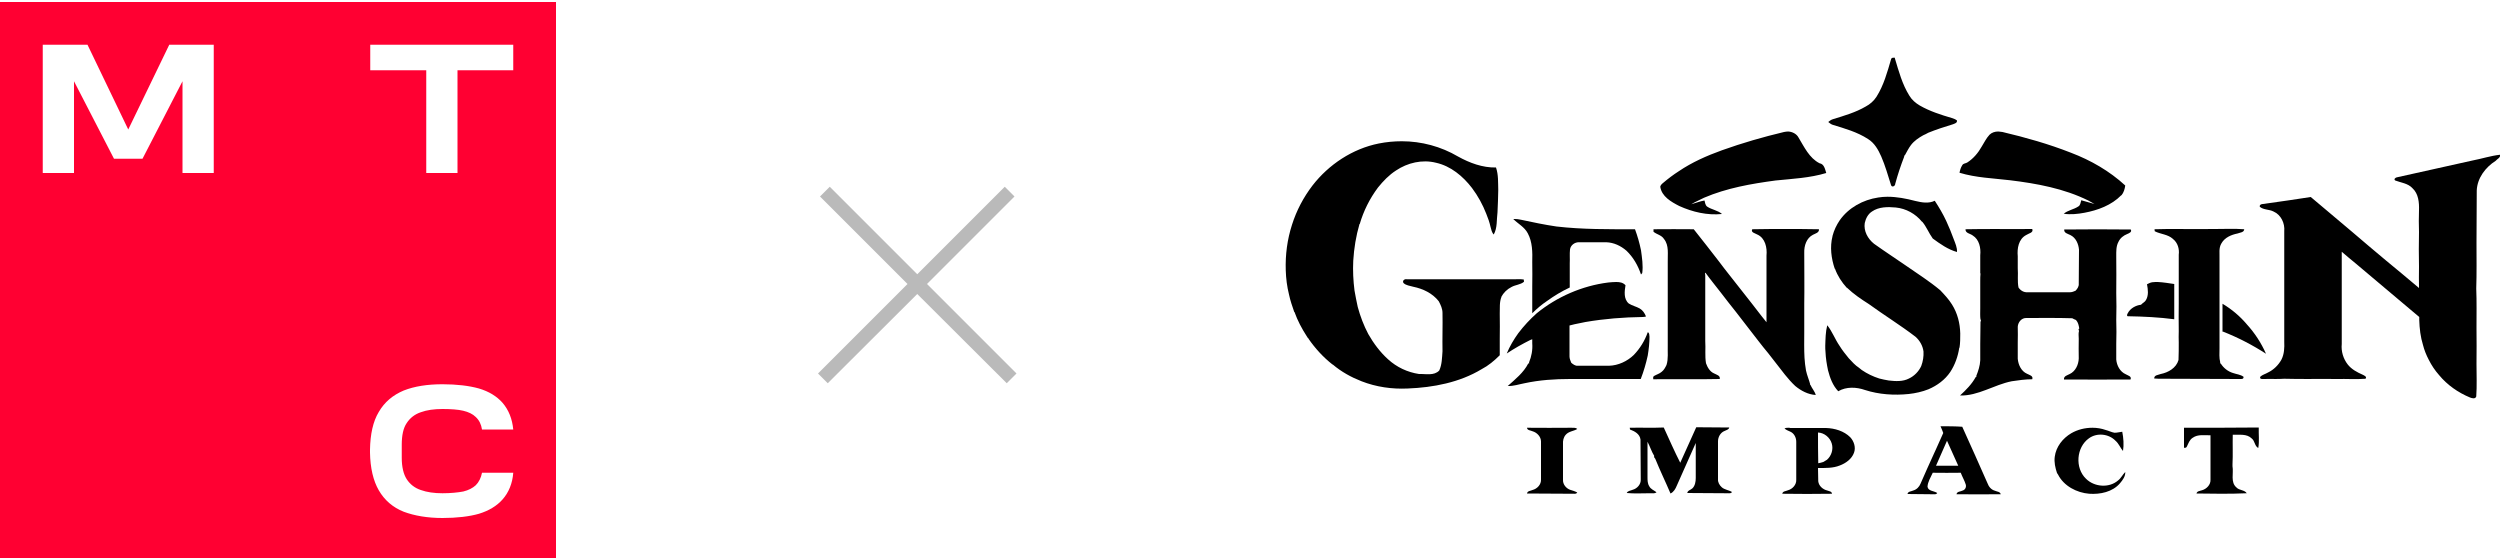<svg xmlns="http://www.w3.org/2000/svg" xml:space="preserve" style="enable-background:new 0 0 1000 224" viewBox="0 0 1000 224"><path d="M0 .8v222.4h222.4V.8H0zm85.5 68.4H73V32.5l-16 31H45.6l-16-31v36.7H17.1V17.9H35l16.3 33.9 16.4-33.9h17.8v51.3zm77.2 122.5c1.3 2 3.2 3.5 5.6 4.3 2.5.9 5.4 1.3 8.7 1.3 3.2 0 6.2-.3 8.3-.7 2.1-.5 3.8-1.4 5-2.5 1.3-1.3 2.1-3 2.5-5h12.5c-.3 4.2-1.8 7.9-4.3 10.7-2.3 2.6-5.5 4.5-9.4 5.7-3.8 1.1-8.9 1.7-14.6 1.7-6 0-11.2-.9-15.5-2.5-4.3-1.7-7.7-4.6-10-8.6-2.2-3.8-3.4-8.9-3.5-15.1v-.5h.7-.7v-.6c.1-6.2 1.2-11.3 3.5-15.1 2.3-4 5.7-6.8 10-8.6 4.3-1.7 9.5-2.5 15.5-2.5 5.7 0 10.7.6 14.6 1.7 4 1.2 7.1 3.1 9.4 5.7 2.5 2.9 3.9 6.5 4.3 10.7h-12.5c-.3-2-1.1-3.7-2.5-5-1.2-1.2-2.9-2-5-2.5-2-.5-5.1-.7-8.3-.7-3.3 0-6.3.4-8.7 1.3-2.4.8-4.3 2.3-5.6 4.3-1.4 2-2 5-2 8.7v5.2c0 3.7.7 6.6 2 8.6zm42.7-163.6H183v41.1h-12.5V28.1h-22.4V17.9h57.2v10.2z" style="fill:#ff0032"/><path d="M715.3 52.6c-.6 0-1.1.1-1.7.2-8.4 2-16.7 4.4-24.8 7.3-6.1 2.2-12 4.8-17.3 8.4-2.2 1.4-4.3 3-6.3 4.7-.5.4-1 .9-1.1 1.5.6 3.9 4.3 6 7.6 7.7 5.3 2.4 11.2 3.8 17.1 3.2-1.7-1.5-4.1-1.7-6-3-.7-.6-.8-1.6-1-2.4-1.8.3-3.5 1-5.3 1.5 1.6-1 3.4-1.7 5.1-2.6 9.1-3.9 18.9-5.6 28.6-6.9 6.8-.7 13.7-1 20.3-3-.5-1.5-.8-3.6-2.7-3.9-4.1-2.1-6.1-6.5-8.4-10.3-.8-1.5-2.5-2.3-4.1-2.4zm84 0c-1.3 0-2.6.4-3.5 1.3-1.3 1.4-2.1 3.1-3.1 4.7-1.4 2.5-3.3 4.8-5.8 6.4-.6.4-1.6.3-2 1.1-.6.9-.9 2-1.1 3 6.6 2 13.5 2.2 20.2 3 10.7 1.3 21.6 3.3 31.3 8.1.8.5 1.7.9 2.5 1.4-1.8-.5-3.5-1-5.3-1.5-.3.9-.3 2-1.2 2.5-1.8 1.2-4.2 1.5-5.8 2.9 2.8.4 5.6.1 8.3-.4 5.3-1 10.8-3 14.7-7h.1c.9-1.1 1.3-2.5 1.5-3.9-6.3-5.8-13.8-10.1-21.7-13.1-8.9-3.5-18.1-6.1-27.4-8.3-.5-.1-1.1-.1-1.7-.2zm-42.1-29.5c-.4 0-.7.2-.8.7-1.5 5.1-2.9 10.3-5.8 14.9-1.1 1.7-2.6 3-4.3 3.9-4.1 2.4-8.7 3.7-13.2 5.1-.7.2-1.3.7-1.8 1.1.5.4 1.1.9 1.7 1.1 4.9 1.5 9.9 2.9 14.2 5.7 2.6 1.6 4.1 4.3 5.3 7 1.6 3.7 2.7 7.6 3.9 11.4.3 1.1 1.7.5 1.7-.5 1-3.7 2.2-7.3 3.6-10.9l-.1-.3.3-.1c.8-1.4 1.5-2.9 2.5-4.2 1.3-1.7 3.1-2.9 4.9-3.9.7-.3 1.3-.6 2-1 3.2-1.3 6.6-2.4 9.9-3.4.7-.3 1.7-.5 1.6-1.5-.6-.5-1.4-.8-2.1-1-4.4-1.3-8.8-2.7-12.8-5-1.7-1-3.2-2.3-4.2-4-2.8-4.5-4.2-9.7-5.7-14.7 0-.2-.1-.4-.3-.5-.1.1-.3.1-.5.1zM560.7 56.5c-3.1 0-6.2.3-9.2.9-10.5 2.1-20 8.4-26.5 16.8-3.6 4.7-6.4 10-8.2 15.7-1.9 5.9-2.7 12-2.5 18.2.1 3.3.5 6.5 1.3 9.7.5 2.4 1.3 4.7 2.1 7h.1c1.2 3.4 2.9 6.6 4.9 9.7.3.3.4 1 .9.9l-.2.1c2.7 3.9 5.9 7.4 9.6 10.3h.1c3.4 2.9 7.4 5.1 11.5 6.7 5.9 2.3 12.2 3.2 18.5 2.9 10.2-.4 20.7-2.4 29.5-7.7 2.7-1.4 5.1-3.4 7.3-5.6v-6.5c0-3.4.1-6.8 0-10.2.1-2.2-.2-4.5.7-6.7l-.1.1c.9-1.7 2.3-3.1 4.1-4 1.6-.9 3.6-.9 5-2.1 0-.2-.1-.7-.1-.9-1.2-.2-2.4-.1-3.5-.1h-43.3c-.9-.2-1.9.6-1.3 1.5 1 1 2.6 1.1 3.9 1.5 3.9.8 7.7 2.6 10.2 5.8.8 1.5 1.5 3 1.5 4.7.1 5.1-.1 10.2 0 15.3-.2 2.6-.2 5.3-1.3 7.7-2.1 2.2-5.4 1.3-8.1 1.4-4.6-.7-8.9-2.7-12.4-5.9-3.2-2.9-5.8-6.4-7.9-10.1-1.8-3.4-3.2-7.1-4.2-10.8-.5-2.2-.9-4.4-1.3-6.6-.5-3.9-.7-7.9-.5-11.9.3-5 1.1-9.9 2.5-14.7h.1c1.5-5.2 4-10.2 7.3-14.6 2.1-2.6 4.4-5 7.2-6.8 4.6-3.1 10.5-4.5 16-3.1 5.9 1.3 10.8 5.4 14.4 10.1 2.4 3.2 4.3 6.7 5.7 10.3.7 1.7 1.3 3.4 1.7 5.2.3 1.1.5 2.3 1.3 3.1 1.5-2.7 1.1-5.9 1.5-8.9.2-3 .2-6 .3-8.9-.1-3 .1-6.1-.9-9-5.4.1-10.5-1.8-15.2-4.4-6.8-4-14.6-6.1-22.5-6.1zM606 87.6h-.7c1.9 1.9 4.5 3.2 5.8 5.7 1.9 3.5 1.9 7.6 1.8 11.5.1 3.3 0 6.6 0 9.9v10.6c1.8-1.8 3.8-3.5 5.9-4.9 2.9-2.1 5.9-3.9 9.1-5.4v-9.7c.1-1.9-.1-3.7.1-5.5.2-1.7 1.9-3 3.7-2.9h10.8c3 .1 5.8 1.4 8.1 3.4 2.7 2.6 4.6 5.9 5.8 9.5l.5-.6c.4-3-.1-6.1-.5-9.1-.6-2.9-1.4-5.7-2.4-8.4-10.5 0-21 .1-31.4-1.1-4.8-.7-9.5-1.7-14.2-2.7-.9-.2-1.7-.3-2.4-.3z"/><path d="M646.5 112.8c-1.1 0-2.1.1-3.2.2-10.4 1.3-20.5 5.7-28.6 12.3-2.7 2.4-5.2 5.1-7.4 8-1.8 2.5-3.4 5.2-4.6 8.1 3-2 6.2-3.8 9.4-5.4.3-.1.5-.2.8-.3v1.6c.2 2.7-.3 5.3-1.3 7.7l.1.3-.4.1c-1.9 3.7-5.2 6.3-8.2 9 2.3.1 4.5-.7 6.7-1.1 6-1.3 12.1-1.7 18.2-1.7h28.3c1.2-3.1 2.1-6.2 2.8-9.4.4-2.5.7-5 .7-7.5-.1-.7 0-1.6-.7-1.8-1.2 3.4-3.1 6.5-5.6 9.1-2.6 2.5-6.2 4.2-9.9 4.3h-12.5c-1 .1-1.9-.6-2.6-1.2-.3-.8-.7-1.6-.7-2.5v-12.4l2-.5c1.5-.3 2.9-.6 4.4-.9 7.6-1.3 15.2-1.9 22.9-2 .4 0 .9-.1 1.3-.2-.5-1.3-1.3-2.5-2.5-3.2-1.4-.8-3-1.1-4.4-2-2.1-1.8-1.7-4.9-1.3-7.3-1-1.1-2.3-1.3-3.7-1.3zm67.7-21.2c-4.4 0-8.9 0-13.3.1-.7 1.3 1.2 1.6 2 2.1 3.2 1.4 4 5.3 3.7 8.4v26.7c-.7-.8-1.3-1.7-2-2.5-2.6-3.4-5.2-6.7-7.8-10-1.6-2-3.2-4.1-4.8-6.1-1.5-1.9-3-3.8-4.4-5.7-3.3-4.3-6.7-8.6-10.1-12.9-5.4 0-10.7-.1-16.1 0v1c1.3 1.1 3.2 1.3 4.2 2.9 2.1 2.6 1.4 6.1 1.5 9.2V138.2c-.1 2.6.3 5.3-.5 7.8-.5 1-1 2-1.9 2.7-.9.8-2.1 1.1-3.1 1.7-.5.3-.3.9-.3 1.3 8.9-.1 17.7.1 26.6-.1.3-1.4-1.3-1.7-2.2-2.2-1.7-.7-2.7-2.4-3.3-4.1-.5-2.9-.1-5.9-.3-8.9V110.1l-.1-.9.2-.1c.9 1.3 1.9 2.5 2.8 3.7l3.3 4.2c2 2.6 4 5.2 6.1 7.8l5.1 6.6c2.6 3.3 5.1 6.7 7.8 9.9 2.2 2.9 4.5 5.7 6.7 8.6 1.3 1.6 2.6 3.1 4.1 4.5 2.3 1.9 5.1 3.4 8.2 3.6-.4-1.5-1.5-2.6-2.1-4h-.2l.1-.2c-.5-1.9-1.3-3.7-1.7-5.6-.3-1.7-.5-3.4-.6-5.1-.2-3.4-.1-6.9-.1-10.3v-11.4c.1-3.6 0-18 0-20.3-.1-2.8.9-5.9 3.5-7.2.9-.5 2.5-.8 2.4-2.2-4.6-.1-9-.1-13.4-.1zM755 78.7c-1.2 0-2.5.1-3.7.3-6.1.9-11.9 4.1-15.4 9.1-1.3 1.9-2.3 4-2.9 6.3v.1c-1.1 4.3-.5 8.9.9 13h.1c1 2.8 2.7 5.4 4.7 7.6h.1c2.6 2.5 5.7 4.6 8.7 6.5 6.2 4.5 12.7 8.5 18.7 13.1 1.7 1.5 2.9 3.6 3.2 5.9.1 2-.2 3.9-.9 5.8-1 2.2-2.8 4-4.9 5-2.5 1.3-5.4 1.1-8.1.8-1.3-.2-2.6-.5-3.8-.8-2.5-.8-4.8-1.9-7-3.4-.7-.6-1.5-1.2-2.2-1.7l-1-.9-2-2.1c-1.3-1.6-2.6-3.2-3.7-5-1.8-2.6-2.9-5.7-4.9-8.2-.7 2.7-.7 5.5-.8 8.2 0 .8 0 1.7.1 2.5.1 2.5.5 4.9 1 7.3.8 3.1 1.9 6.1 4.1 8.4 3.2-1.9 7.3-1.7 10.7-.5 5.6 1.8 11.6 2.2 17.5 1.6 2.7-.3 5.4-.9 7.9-1.9 3.5-1.5 6.6-3.8 8.7-6.9 1.9-2.9 3.1-6.3 3.6-9.7h.1c.3-1.9.3-3.8.3-5.7-.1-4.1-1.1-8.1-3.3-11.6-1.3-2.1-3-3.9-4.7-5.7-4.3-3.6-9.2-6.7-13.8-9.9-4.2-2.9-8.5-5.7-12.7-8.7-2.5-2-4.2-5.1-3.7-8.3.4-1.8 1.3-3.6 2.9-4.6 2.7-1.9 6.3-1.9 9.5-1.6 4.1.4 7.9 2.5 10.5 5.7h.1c1.7 2 2.6 4.5 4.2 6.7 3 2.2 6.1 4.4 9.7 5.4.1-1.8-.7-3.5-1.3-5.1-.9-2.5-1.9-4.9-3-7.3-1.3-2.8-2.9-5.5-4.6-8.1-2.4 1.2-5.2.7-7.7.1-3.8-1-7.5-1.7-11.2-1.7zm57.9 12.9c-8.9.1-17.8-.1-26.7.1-.1 1.6 1.9 1.7 2.9 2.5 2.6 1.6 3.3 5 3 7.9v7.1l.1.3c-.1.9-.1 1.9-.1 2.9v11c0 1.5-.1 3 .1 4.5v-.3c.1.2.1.6.2.8-.1.1-.2.2-.2.3-.1 3 0 6-.1 8.9v6.5c-.1 2.2-.8 4.3-1.6 6.3l.1.3-.3.1c-1.6 2.9-3.9 5.2-6.3 7.4 7.3.2 13.6-4.3 20.7-5.7 2.7-.4 5.5-.8 8.2-.8.5-1.4-1.2-1.7-2.1-2.2-2.3-1-3.5-3.6-3.7-6V137c0-2.1.1-4.2 0-6.3.1-1.8 1.5-3.6 3.5-3.5 6.1 0 12.2-.1 18.3.1.5.3 1 .5 1.5.7.9 1 1.1 2.2 1.3 3.4l-.3.3c.1.2.1.5.2.7-.3 1-.1 2.1-.1 3.1 0 2.6-.1 5.3 0 7.9-.1 2.5-1.3 5.1-3.6 6.2-.9.5-2.5.8-2.3 2.2 8.9 0 17.7.1 26.6 0 .6-1.3-1.1-1.6-1.9-2.1-2.3-1-3.6-3.5-3.8-5.9v-6.3c.1-3.2.1-6.3 0-9.5.1-3.6.1-7.2 0-10.8.1-4.9 0-9.8 0-14.6 0-2-.1-4.1.9-5.9.7-1.5 2-2.5 3.5-3.1.7-.3 2-.8 1.4-1.8-8.9-.1-17.7-.1-26.6 0-.2 1.4 1.4 1.7 2.4 2.2 2.3 1.1 3.3 3.6 3.5 5.9-.1 4.5 0 9.1-.1 13.6.1 1.1-.6 2.1-1.3 2.8-.7.3-1.4.6-2.2.6h-17c-1.5.1-2.8-.7-3.6-1.9-.5-2.5-.1-5.1-.3-7.7V102.5c-.3-3.1.3-6.9 3.4-8.5 1-.7 3-.9 2.4-2.4z"/><path d="M863.1 112.8c-.7 0-1.5 0-2.2.1-.8.1-1.4.5-2.1.8.4 2.1.7 4.4-.4 6.3-.4.8-1.4 1.2-2 1.9-2 .2-4.3 1.4-5.3 3.4-.3.4-.5 1.3.2 1.2 6.1.1 12.3.4 18.4 1.2v-14.1c-2.1-.3-4.4-.7-6.6-.8zm25.9 8.7v11.3l.1-.2c6.1 2.4 11.9 5.4 17.3 8.9-1.9-4.3-4.5-8.3-7.7-11.8-2.7-3.2-6-6-9.7-8.2z"/><path d="M870.7 91.6c-3 0-5.9 0-8.9.1 0 .2.1.6.1.8 2.3 1.2 5.3 1.2 7.3 3.1 1.9 1.5 2.6 4 2.3 6.3v19.5c0 3.7-.1 7.4 0 11.1-.1 1.5 0 3 0 4.5 0 2.3 0 4.7-.1 7-.9 3.2-4.1 5-7.1 5.6-1 .4-2.7.4-2.6 1.8 1.1.1 2.2.1 3.3.1h1.2c9.8.1 19.7 0 29.5.1.6 0 1.9.2 1.7-.9-1.2-.9-2.8-1-4.2-1.5-2-.6-3.8-2-4.9-3.8l-.3-.1.1-.3c-.5-1.9-.3-3.8-.3-5.7v-35.8c.1-2.1-.4-4.3.8-6.2 1.3-2.3 3.9-3.4 6.4-3.9 1-.4 2.6-.4 2.7-1.7-3.9-.3-7.8-.1-11.7-.1-5.4.1-10.4 0-15.3 0zM1000 61.9c-3.7.4-7.3 1.6-11 2.3-10 2.3-20.1 4.4-30.1 6.7-.6 0-1.6.8-.8 1.3 2.3.9 5.1 1.1 6.9 3.1 2.4 2.2 2.7 5.7 2.6 8.8-.1 2.9-.1 5.8 0 8.7-.1 4.6-.1 9.2 0 13.9-.1 2.8 0 5.7 0 8.5-4.4-3.7-8.8-7.4-13.2-11-4.5-3.8-9.1-7.6-13.6-11.5-5.5-4.7-11.1-9.3-16.5-13.9-5.9.9-11.8 1.8-17.7 2.6-.9.3-2.9-.1-2.7 1.3 1.5 1.3 3.8 1 5.5 1.9 3 1.3 4.6 4.7 4.3 7.9v44.2c.1 2.4 0 4.9-1.1 7.1-1.2 2.2-3.1 4.1-5.4 5.2-1 .6-2.3.9-3.1 1.7-.4 1.1 1 .9 1.6.9 2.6-.1 5.3.1 7.9-.1h.3c6.9.2 13.9 0 20.9.1 3.8-.1 7.6.2 11.4-.1.7-.8-.5-1.3-1.1-1.6-2.3-1-4.5-2.2-6-4.1-1.8-2.3-2.7-5.3-2.4-8.2v-36.9c1.9 1.6 3.7 3.2 5.6 4.7 3 2.5 5.9 5 8.9 7.5 5.5 4.7 11 9.2 16.5 13.9v1.2c.1 3.4.5 6.8 1.5 10 .5 2 1.3 4 2.3 5.9 1.1 2.2 2.5 4.3 4.1 6.1 3.3 4 7.6 7 12.4 9 .8.3 2.1.7 2.5-.4.3-4.3.1-8.7.1-13 .1-4.8 0-9.7 0-14.5 0-5.2.1-10.5-.1-15.7.2-6.1.1-12.2.1-18.3.1-7 0-13.9.1-20.9.2-5 3.5-9.3 7.6-11.9.5-.7 2-1.2 1.7-2.4zM628.6 171.1c-5.9.1-11.9 0-17.8 0 .1 1.1 1.4 1 2.2 1.4 1.8.5 3.4 2.2 3.4 4.1v15.2c.1 2-1.5 3.7-3.4 4.2-.8.4-2 .3-2.2 1.4 5.9.1 11.9 0 17.9.1.7-.1 1.7.3 2.2-.5-.9-.5-1.9-.8-2.9-1.1-1.6-.6-2.9-2.2-2.8-4v-14.3c-.1-1.3.2-2.7 1.1-3.7 1.2-1.4 3.1-1.4 4.6-2.3-.7-.7-1.6-.4-2.3-.5zm36.9-.1c-4.5.2-9.1 0-13.6.1l.1.7c1.9.7 3.9 1.8 4.2 4 .1 5.3 0 10.7.1 16 .1 1.9-1.4 3.6-3.2 4.1-.9.4-2 .4-2.4 1.3 3 .3 6.1.1 9.2.1.9-.1 1.9.3 2.7-.4-1-.8-2.3-1.2-2.9-2.4-.7-1.1-.7-2.4-.7-3.7v-14.1c1 1.9 1.6 3.9 2.7 5.7l-.1.4c.1.2.4.5.5.7 1.9 4.7 4.1 9.2 6.1 13.9 1.3-.6 2-1.9 2.5-3.1 2.5-5.7 5.1-11.4 7.6-17.1v14c0 1.5-.3 3.1-1.3 4.1-.7.7-1.9.8-2.1 1.9 5.2.1 10.5 0 15.7.1.7-.1 1.7.3 2.2-.5-1.3-.8-3-.9-4.1-1.9-.9-.8-1.6-2-1.5-3.2v-15.2c0-1.7 1-3.5 2.6-4.1.7-.4 1.7-.5 1.9-1.4-4.4-.1-8.8 0-13.2-.1-2.2 4.7-4.2 9.5-6.4 14.2-2.3-4.5-4.4-9.3-6.6-14.1zm50 .1c-.6 0-1.2 0-1.7.3.7.6 1.5.9 2.4 1.3 1.5.7 2.3 2.4 2.3 4v15.2c.1 2-1.5 3.7-3.3 4.2-.8.4-2.1.3-2.3 1.4 6.6.1 13.3.1 19.9 0-.1-1-1.2-1-1.9-1.3-1.7-.4-3.4-1.8-3.6-3.7-.1-1.8 0-3.6-.1-5.3 2.9 0 6 .1 8.7-1 2.4-.9 4.8-2.6 5.7-5.1.8-2.1 0-4.6-1.5-6.2-2.5-2.5-6.2-3.6-9.7-3.7h-14.3c-.2-.1-.4-.1-.6-.1zm11.7 1.9c2.5.1 4.8 2 5.5 4.4.7 2.3-.1 4.9-1.9 6.5l-1.5.9c-.7.2-1.3.4-2 .5-.1-4.1-.1-8.3-.1-12.3zm49-2.5c.4.9.8 1.8 1.1 2.7-1 2.2-2 4.4-3 6.7-.2.4-.4.8-.6 1.3-1.9 4.1-3.7 8.2-5.5 12.3-.5 1.2-1.5 2.3-2.9 2.7-.8.4-2.1.3-2.3 1.4 3.2.1 6.5 0 9.7.1.7-.1 1.7.3 2.2-.5-1.3-.9-3.6-.7-3.9-2.5.1-2 1.3-3.8 2.1-5.6 3.7.1 7.5 0 11.2 0 .6 1.6 1.5 3.1 2 4.7.3 1-.2 2.1-1.2 2.4-.9.5-2.3.3-2.5 1.5 5.9 0 11.8.1 17.7 0-.3-1.1-1.5-1-2.3-1.4-1.5-.4-2.5-1.6-3-3-3.3-7.5-6.7-15.1-10.1-22.6-2.8-.2-5.7-.2-8.7-.2zm2.6 5.8 4.5 10h-8.9l4.4-10zm58.2-5.2c-3 0-5.9.7-8.5 2.2-3.4 2-6.1 5.4-6.6 9.4-.3 2.2.2 4.4.9 6.5.1.1.3.4.4.6 2.3 4.6 7.5 7.3 12.5 7.7 4.4.3 9.3-.7 12.3-4.2 1.1-1.3 2.2-2.8 2.1-4.5-1.1 1.1-1.7 2.5-2.9 3.4-3.6 3.1-9.5 2.6-12.8-.7-4.5-4.3-3.9-12.6 1.2-16.2 3.2-2.3 7.9-1.8 10.6 1 1.3 1.1 1.9 2.8 3 4.1.4-2.5.2-5.2-.3-7.7-1 .1-2 .4-3.1.4-1.2-.2-2.3-.8-3.5-1.1-1.7-.6-3.5-.9-5.3-.9zm36.6 0v8c.5.1 1 0 1.2-.6.6-1.2 1-2.6 2.3-3.4 2.1-1.5 4.7-.9 7.1-1v17.8c.1 2-1.6 3.7-3.4 4.2-.8.3-2 .3-2.2 1.3 6.7.1 13.4.2 20.1-.1-.9-1.4-3-1.1-4.1-2.3-2.5-2.1-1.1-5.7-1.6-8.5v-.8c.2-3.9 0-7.9.1-11.8 2.6.1 5.6-.5 7.6 1.5 1.3 1 1.1 3 2.6 3.8.5-2.7.1-5.5.2-8.2-10 .1-19.9.1-29.9.1z"/><path d="m406.6 149.4-35.8-35.8 35-35-3.9-3.9-35 35-35-35-3.9 3.9 35 35-35.8 35.8 3.9 3.9 35.8-35.7 35.8 35.7z" style="fill:#bababa"/></svg>